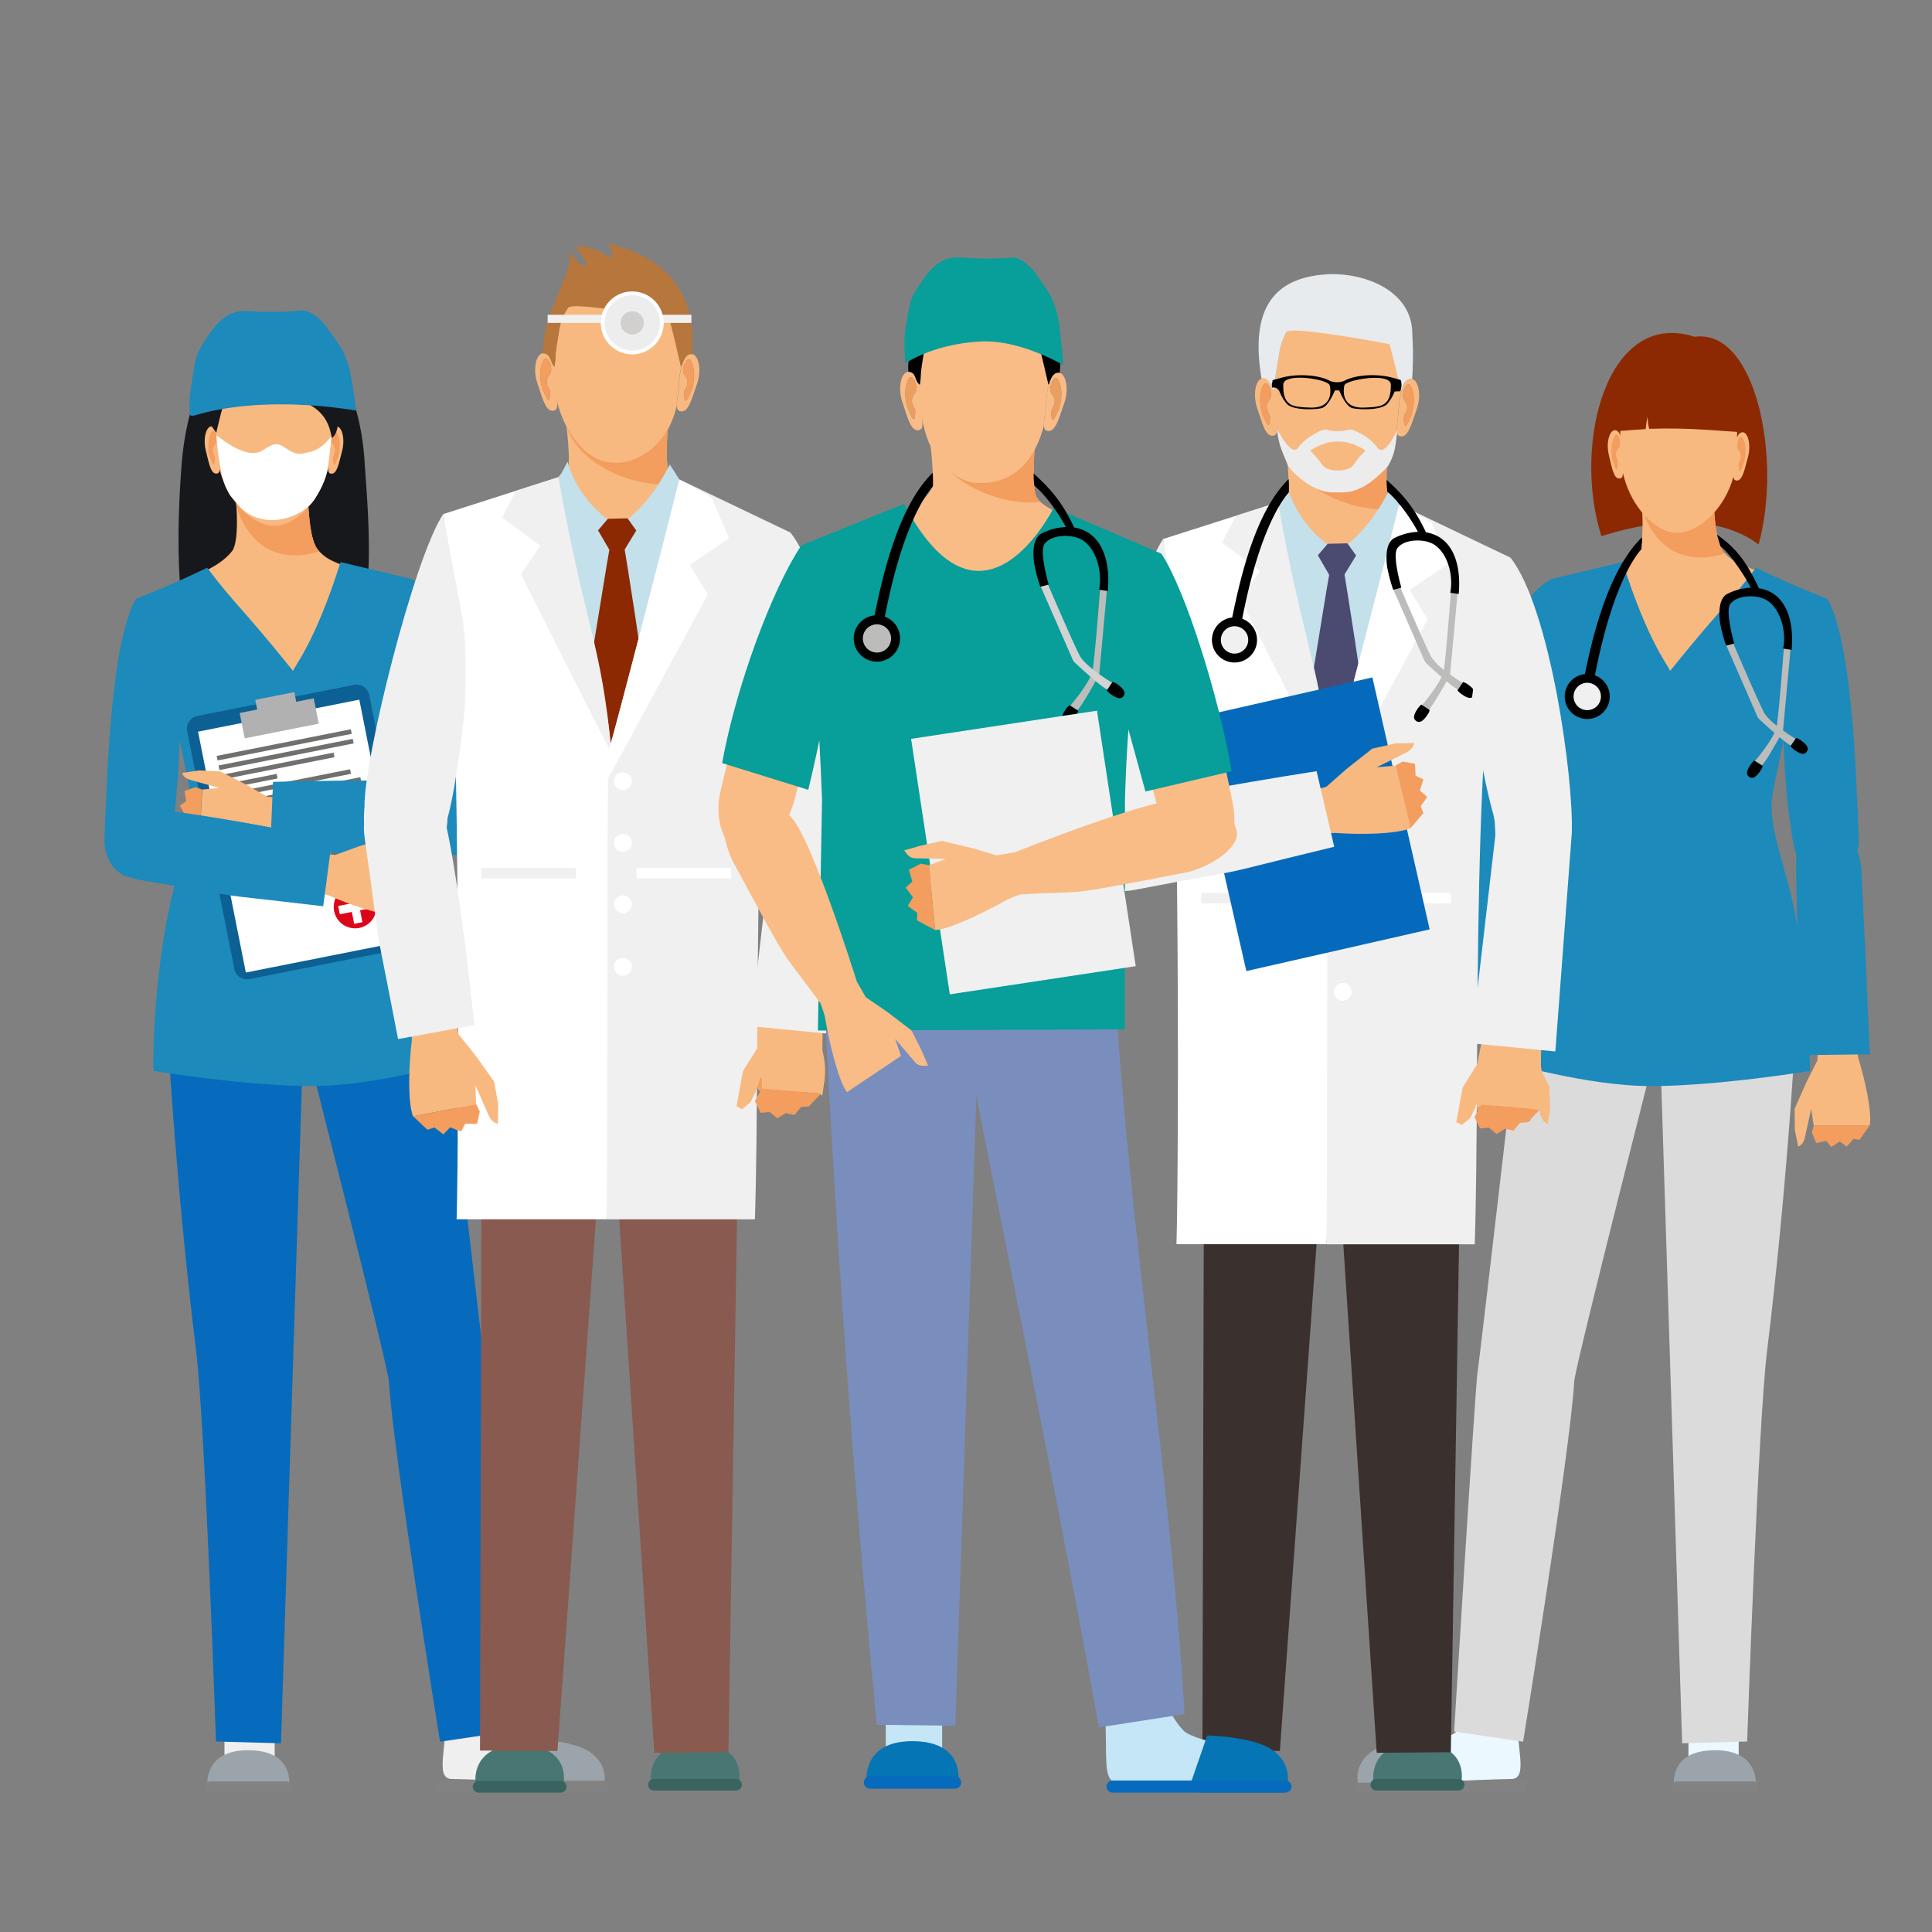 <?xml version="1.0" encoding="UTF-8"?> <svg xmlns="http://www.w3.org/2000/svg" id="PERSONNEL_SANTE" data-name="PERSONNEL SANTE" viewBox="0 0 1000 1000"><rect x="0" y="0" width="1000" height="1000" fill="#808080" stroke="none"/><defs><style>.cls-1{fill:#efefef;}.cls-1,.cls-10,.cls-13,.cls-14,.cls-15,.cls-16,.cls-17,.cls-18,.cls-19,.cls-2,.cls-20,.cls-21,.cls-22,.cls-23,.cls-24,.cls-25,.cls-26,.cls-27,.cls-28,.cls-29,.cls-3,.cls-30,.cls-31,.cls-32,.cls-33,.cls-34,.cls-35,.cls-36,.cls-37,.cls-4,.cls-41,.cls-42,.cls-43,.cls-5,.cls-6,.cls-7,.cls-8,.cls-9{fill-rule:evenodd;}.cls-2{fill:#066bbc;}.cls-3{fill:#1c8aba;}.cls-4{fill:#17181c;}.cls-39,.cls-5{fill:#f8b980;}.cls-40,.cls-6{fill:#f39d5e;}.cls-7{fill:#0c6093;}.cls-12,.cls-8{fill:#fff;}.cls-9{fill:#b1b1b1;}.cls-10{fill:#70706e;}.cls-11{fill:#dd051a;}.cls-13{fill:#9ba4aa;}.cls-14{fill:#828282;}.cls-15{fill:#8c2902;}.cls-16{fill:#ebf8ff;}.cls-17{fill:#dbdbdb;}.cls-19{fill:#f0f0f0;}.cls-20{fill:#bcbcbb;}.cls-21{fill:#487673;}.cls-22{fill:#39635f;}.cls-23{fill:#3a302d;}.cls-24{fill:#e8ebed;}.cls-25{fill:#7f7f7e;}.cls-26{fill:#ececec;}.cls-27{fill:#c4e0eb;}.cls-28{fill:#4b4a70;}.cls-29{fill:#066abc;}.cls-30{fill:#895a50;}.cls-31{fill:#b7763b;}.cls-32{fill:#ededed;}.cls-33{fill:#d1d0cf;}.cls-34,.cls-38{fill:#f9bc86;}.cls-35{fill:#c4e6f7;}.cls-36{fill:#798ebd;}.cls-37{fill:#0575b5;}.cls-41{fill:#ea9f61;}.cls-42{fill:#089e9a;}.cls-43{fill:#d3d3d3;}</style></defs><title>ICON MENU HOPITAUX</title><polygon class="cls-1" points="116.19 913.47 142.17 913.47 142.17 896.44 116.19 896.44 116.19 913.47 116.19 913.47 116.19 913.47"></polygon><path class="cls-1" d="M230.78,883.23s.07,1.28.09,1.92c.66,19.29-6.05,35.53,3,35.65,9.64.13,27.8,1,27.8,1s29.18,2.93,30.81-2.92c4.65-16.72-18.15-15.35-28.92-21.61-4.29-2.5-11.53-16.81-11.53-16.81l-21.29,2.76Z"></path><path class="cls-2" d="M86,521.23l71.5.62L145.44,902.33l-33.64-.93s-5.66-164.2-10.24-201.63C90,605.4,86,521.23,86,521.23Z"></path><path class="cls-2" d="M156.71,534l73.51-3.69s20,172.77,21.18,180.39,12.07,185.54,12.07,185.54l-35.69,5.26S203.41,751.38,201.3,715c-.46-8-44.59-181-44.59-181Z"></path><path class="cls-3" d="M70.16,310.16c-12.87,23.46-14.85,93-16,121.87,0,0-1.92,14.88,9.89,21.1,3.45,1.82,14.84-.21,17.78-2.77,6.18-5.37,7.44-23.22,7.44-23.22,3.48-19,3.88-51.24,3.88-51.24s-2.67-11.74-7.77-29.17c-2.93-10-15.18-36.57-15.18-36.57Z"></path><path class="cls-4" d="M112.48,362.56c-24-21.87-20.85-91.43-18.46-122.28,2.8-36.15,18.36-71.11,40.61-67.59,33-10.18,51.63,27.21,54.08,66.21,2,32.28,10.4,104.29-26.92,124.68a110.11,110.11,0,0,1-49.31-1Z"></path><path class="cls-5" d="M121,248.39s4.1,28.59-.67,36.61c-7.88,10-21,12.89-39.64,22,13.34,31.1,28.07,49.57,42.85,57.78,5.16.75,16.48,22.79,21.85,22.79,8.22,0,20.41-3.26,27.44-17.4a501.68,501.68,0,0,0,31.25-64.37c-28.93-16.4-31.84-13-39.07-20.69-4-4.26-5.45-15.1-6.05-38.32l-38,1.63Z"></path><path class="cls-6" d="M121.48,252.14l37.88,5.34c.78,16,2.36,24.06,5.66,27.6l.28.29c-26.13,8.21-38.91-9.12-42.94-23.51-.24-3.8-.6-7.26-.88-9.72Z"></path><path class="cls-5" d="M109.54,220.65c-2.86,0-4.57,6.44-3,12.66s2.5,11.82,5.36,11.83,1.6-4,1.61-11.3-1.15-13.18-4-13.19Z"></path><path class="cls-6" d="M110.43,223c-1.28-.16-2.11,3.23-2.42,5s-.27,6.36.71,8.73c.8,1.91,2,7,2.56.89.15-1.58-.67-1.9-1-3.84a4.38,4.38,0,0,1,1.12-3.74c1.84-2.07.25-6.87-1-7Z"></path><path class="cls-5" d="M174.18,220.73c2.86,0,4.54,6.46,2.89,12.68s-2.56,11.8-5.42,11.79-1.58-4-1.56-11.31,1.23-13.17,4.09-13.16Z"></path><path class="cls-6" d="M173.27,223c1.28-.15,2.1,3.25,2.4,5s.24,6.36-.76,8.72c-.8,1.9-2,7-2.56.88-.14-1.58.67-1.9,1-3.84a4.37,4.37,0,0,0-1.09-3.74c-1.84-2.08-.22-6.87,1-7Z"></path><path class="cls-5" d="M141.7,183c32.64,0,29.81,19.41,29.74,46s-18.21,44.24-30.29,43.17c-10.91-.38-29.12-15.8-29.05-42.36.06-20.3-2.31-36.85,11.79-43.58,4.35-2.07,10.13-3.2,17.81-3.2Z"></path><path class="cls-4" d="M111.91,224c4-15.94,3.82-21,18.55-32.8,17.49,18.91,37.75,12.47,41.27,35.6,4.32-3.18,3-11.12,2.73-14.76-.55-17.54-16.74-36.58-33-34.56-23.17,4.6-27.31,11.5-34.53,39.41l5,7.11Z"></path><path class="cls-3" d="M212.86,299.72s13.44,5.93,18.76,24c19.87,67.79,6.58,21.92,23.77,95.39,3.48,24.47-22.94,27.44-31.06,8.56l-13.52-33.88,2.05-94.12Z"></path><path class="cls-3" d="M237.92,549.34s-1.72-32.55-9.27-59.62c-10.8-38.72-22.47-63.31-18.63-87.3,1.72-10.78,3.16-102.68,3.16-102.68l-36.91-8.82c-13.56,43-24.51,54.46-24.54,56.4-28.14-34.86-29.21-33.28-44.52-53.46-14.61,7-19.83,9.26-37,16.18,3.62,9.73,19.84,55.18,21.23,64.87S96.2,397.34,98.66,411c2.63,14.65-5.33,34.21-9.48,52-10.77,46.21-9.81,91.3-9.81,91.3s46.54,7.69,81.52,7.85c33.7.14,77-12.86,77-12.86Z"></path><path class="cls-7" d="M215.53,482.89,191.08,359.68a6.71,6.71,0,0,0-7.94-5.16l-80.92,16.06a6.7,6.7,0,0,0-5.36,7.79l24.45,123.22a6.72,6.72,0,0,0,7.93,5.16l80.93-16.06a6.72,6.72,0,0,0,5.36-7.8Z"></path><polygon class="cls-8" points="102.51 378.7 185.98 362.14 210.72 486.82 127.25 503.38 102.51 378.7 102.51 378.7 102.51 378.7 102.51 378.7"></polygon><polygon class="cls-9" points="124.06 369.04 133.11 367.24 132.12 362.25 152.33 358.24 153.32 363.23 162.38 361.43 164.98 374.56 126.66 382.16 124.06 369.04 124.06 369.04 124.06 369.04 124.06 369.04"></polygon><polygon class="cls-10" points="112.15 391.25 181.6 377.47 182.07 379.83 112.62 393.61 112.15 391.25 112.15 391.25 112.15 391.25 112.15 391.25"></polygon><polygon class="cls-10" points="113.14 396.21 182.58 382.43 183.05 384.79 113.61 398.57 113.14 396.21 113.14 396.21 113.14 396.21 113.14 396.21"></polygon><polygon class="cls-10" points="114.12 401.17 172.66 389.55 173.13 391.92 114.59 403.53 114.12 401.17 114.12 401.17 114.12 401.17 114.12 401.17"></polygon><polygon class="cls-10" points="115.11 406.13 143.2 400.55 143.67 402.92 115.58 408.49 115.11 406.13 115.11 406.13 115.11 406.13 115.11 406.13"></polygon><polygon class="cls-10" points="116.09 411.09 181.19 398.17 181.66 400.53 116.56 413.45 116.09 411.09 116.09 411.09 116.09 411.09 116.09 411.09"></polygon><polygon class="cls-10" points="117.08 416.05 186.52 402.27 186.99 404.63 117.55 418.41 117.08 416.05 117.08 416.05 117.08 416.05 117.08 416.05"></polygon><polygon class="cls-10" points="118.06 421.01 178.7 408.98 179.17 411.34 118.53 423.37 118.06 421.01 118.06 421.01 118.06 421.01 118.06 421.01"></polygon><polygon class="cls-10" points="119.04 425.97 188.49 412.19 188.96 414.55 119.51 428.33 119.04 425.97 119.04 425.97 119.04 425.97 119.04 425.97"></polygon><polygon class="cls-10" points="120.03 430.93 168.86 421.24 169.33 423.6 120.5 433.29 120.03 430.93 120.03 430.93 120.03 430.93 120.03 430.93"></polygon><polygon class="cls-10" points="121.01 435.89 177.19 424.74 177.66 427.11 121.48 438.25 121.01 435.89 121.01 435.89 121.01 435.89 121.01 435.89"></polygon><polygon class="cls-10" points="122 440.85 156.72 433.96 157.19 436.32 122.47 443.21 122 440.85 122 440.85 122 440.85 122 440.85"></polygon><polygon class="cls-10" points="122.98 445.81 192.42 432.03 192.89 434.39 123.45 448.17 122.98 445.81 122.98 445.81 122.98 445.81 122.98 445.81"></polygon><polygon class="cls-10" points="123.97 450.77 193.41 436.99 193.88 439.35 124.44 453.13 123.97 450.77 123.97 450.77 123.97 450.77 123.97 450.77"></polygon><polygon class="cls-10" points="124.95 455.73 194.39 441.95 194.86 444.31 125.42 458.09 124.95 455.73 124.95 455.73 124.95 455.73 124.95 455.73"></polygon><polygon class="cls-10" points="125.94 460.69 195.38 446.91 195.84 449.27 126.4 463.05 125.94 460.69 125.94 460.69 125.94 460.69 125.94 460.69"></polygon><path class="cls-11" d="M194.66,467.27a11.07,11.07,0,1,1-13-8.7,11.06,11.06,0,0,1,13,8.7Z"></path><polygon class="cls-12" points="191.72 465.63 185.52 466.86 184.29 460.67 180.02 461.52 181.25 467.71 175.05 468.94 175.9 473.22 182.1 471.99 183.32 478.18 187.6 477.33 186.37 471.14 192.56 469.91 191.72 465.63 191.72 465.63 191.72 465.63"></polygon><path class="cls-5" d="M149.08,413.4l-10.81-1-11-6.33-13.43-6.84-11-.45-8.66,1.33c.83,1.69,1.67,2.69,4.5,3.64l14.85,4.09-8.86.83-1.42,28.93c7.27,1.59,24-1.23,35.34-4.06l12.56-1.21-2-18.92Z"></path><path class="cls-6" d="M104.63,408.66c-.53-.29-3.61-1.23-3.61-1.23l-5.48,2,.8,5.34L93.06,417l2.6,4.64-2.8,3.46,3.76,3.59L96,432l7.17,5.63,1.42-28.93Z"></path><path class="cls-3" d="M235,442.54c-70.3-.54-22.91,1.06-95.13-2.89l1.46-34.95s96.84-2.87,107.51,3.07c7.58,4.23,15,35-13.84,34.77Z"></path><path class="cls-5" d="M162.76,441.64l10.82.87,11.92-4.35,14.4-4.43,11,1.45,8.3,2.79c-1.11,1.53-2.11,2.37-5.06,2.82l-15.34,1.48,8.59,2.34-3.57,28.74c-7.43.32-23.45-5.33-34.12-10.07l-12.16-3.35,5.25-18.29Z"></path><path class="cls-6" d="M207.36,444.61c.57-.19,3.77-.59,3.77-.59l5.06,2.88-1.7,5.12,2.84,2.8L214,458.94l2.16,3.88-4.31,2.89V469l-8,4.31,3.57-28.74Z"></path><path class="cls-3" d="M73.09,455.59c69.34,11.54,22.38,5,94.21,13.49l4.56-34.68S77,414.94,65.42,419c-8.19,2.86-20.75,31.9,7.67,36.63Z"></path><path class="cls-3" d="M101.27,214.87c-2.3.67-3,.25-3.07-.93a61.55,61.55,0,0,1,.87-14.85c2.19-13.72,1.61-14.58,8.06-24.42,6.22-9.5,12.21-14.59,22.3-13.59a164.4,164.4,0,0,0,26-.31c4.43-.63,10.12,3.54,14.13,9.3s8.86,10.77,11.45,21.63c1.69,7.07,3.33,20.86,3.33,20.86s-45.81-8.68-83,2.31Z"></path><path class="cls-8" d="M112,225.4c1.16.3,15.63,13.51,24.33,7.5,5.95-4.11,7.71-3.43,11.26-1.11,6.25,4.1,7.66,3.28,12.8,2.16,6.73-1.46,11.16-8.35,11.16-8.35.12-.21-1.61,16.23-2.26,18.72-1.25,4.81-2.89,8.45-6.37,14a21.82,21.82,0,0,1-6.64,6.32c-11.83,7.33-26.26,5.62-33.44-3.88-3.12-4.14-3-2.46-5.73-8.08-3.8-7.84-5.11-27.24-5.11-27.24Z"></path><path class="cls-13" d="M266.51,922.54,274.29,900s20.94.52,30.3,6.38c10.64,6.66,8.16,16.78,8.16,16.78l-46.24-.64Z"></path><path class="cls-14" d="M311.87,927.44h-83a2.89,2.89,0,0,1-2.89-2.88h0a2.9,2.9,0,0,1,2.89-2.89h83a2.9,2.9,0,0,1,2.88,2.89h0a2.89,2.89,0,0,1-2.88,2.88Z"></path><path class="cls-13" d="M107.35,924.35s-2.24-18.49,21.13-18.44c24.25.06,21.12,18.44,21.12,18.44Z"></path><path class="cls-14" d="M148.06,927.83H109a2.9,2.9,0,0,1-2.89-2.89h0a2.9,2.9,0,0,1,2.89-2.89h39.09a2.9,2.9,0,0,1,2.89,2.89h0a2.9,2.9,0,0,1-2.89,2.89Z"></path><path class="cls-15" d="M910.24,281.82c12.25-44.47-1.4-111.95-33.1-107.49-45.39-14.7-63.36,55.33-48.28,103.18,1.44-.12,50.94-18.62,81.38,4.31Z"></path><path class="cls-5" d="M848.56,249.47s4.1,28.59-.67,36.61c-7.88,10-21,12.88-39.64,22,13.34,31.1,28.07,49.57,42.85,57.78,5.16.74,30.26,9.45,47.92-5.07,17.23-14.19,22.14-27.75,32.62-53.91-28.93-16.41-31.84-13-39.07-20.69-4-4.26-5.45-15.1-6.05-38.32l-38,1.63Z"></path><path class="cls-6" d="M849,253.22l37.88,5.34c.78,16,2.36,24.06,5.66,27.6l.28.29c-26.13,8.21-38.91-9.12-42.94-23.51-.25-3.8-.6-7.26-.88-9.72Z"></path><path class="cls-5" d="M901.9,223.72c2.92,0,4.55,6.64,2.8,13s-2.76,12-5.68,12-1.56-4.14-1.45-11.57,1.41-13.42,4.33-13.38Z"></path><path class="cls-6" d="M901,226.06c1.31-.13,2.1,3.34,2.39,5.12s.16,6.5-.89,8.89c-.84,1.94-2.15,7.14-2.62.87-.13-1.61.71-1.93,1.07-3.9a4.49,4.49,0,0,0-1.07-3.84c-1.85-2.14-.14-7,1.12-7.14Z"></path><path class="cls-5" d="M835.93,222.66c-2.92,0-4.74,6.51-3.17,12.89s2.4,12.09,5.32,12.13,1.68-4.1,1.79-11.52-1-13.46-3.94-13.5Z"></path><path class="cls-6" d="M836.82,225c-1.31-.17-2.2,3.28-2.54,5.05s-.36,6.49.62,8.91c.79,2,2,7.2,2.6.94.17-1.6-.66-1.94-1-3.93a4.44,4.44,0,0,1,1.19-3.8c1.91-2.09.34-7-.91-7.17Z"></path><path class="cls-5" d="M869.74,184.77c-33.31-.57-30.77,19.28-31.16,46.39s17.8,45.47,30.16,44.59c11.14-.2,30-15.61,30.39-42.72.3-20.72-1.43-38.95-15.7-46.06-4.4-2.19-5.85-2.07-13.69-2.2Z"></path><path class="cls-15" d="M900.39,223.65c-9.93-.54-26.7-2.45-46.78-1.69-.69-2.73-.38-1.73-.88-6.26-.59,3.36-.61,3.48-.94,6.41-3.47.21-10.08.64-13.77,1-4-21.43,7.15-44.45,35-44,27.92,5.27,28.53,13.83,27.42,44.5Z"></path><polygon class="cls-16" points="873.95 913.47 899.94 913.47 899.94 896.44 873.95 896.44 873.95 913.47 873.95 913.47 873.95 913.47"></polygon><path class="cls-16" d="M785.34,883.23s-.06,1.28-.08,1.92c-.67,19.29,6,35.53-3,35.65-9.63.13-27.79,1-27.79,1s-29.19,2.93-30.81-2.92c-4.65-16.72,18.15-15.35,28.92-21.61,4.29-2.5,11.52-16.81,11.52-16.81l21.29,2.76Z"></path><path class="cls-17" d="M930.12,521.23l-71.5.62,12.06,380.48,33.65-.93S910,737.2,914.57,699.77c11.57-94.37,15.55-178.54,15.55-178.54Z"></path><path class="cls-17" d="M859.42,534l-73.51-3.69s-20,172.77-21.18,180.39-12.07,185.54-12.07,185.54l35.69,5.26S812.72,751.38,814.82,715c.47-8,44.6-181,44.6-181Z"></path><path class="cls-3" d="M946,310.16c12.87,23.46,14.85,93,16,121.87,0,0,1.92,14.88-9.89,21.1-3.46,1.82-14.84-.21-17.79-2.77-6.17-5.37-7.44-23.22-7.44-23.22-3.47-19-3.87-51.24-3.87-51.24s2.66-11.74,7.76-29.17c2.94-10,15.19-36.57,15.19-36.57Z"></path><path class="cls-3" d="M803.26,299.72s-13.44,5.93-18.75,24c-19.88,67.79-7.82,24-25,97.48-3.48,24.47,25.3,26.57,33.42,7.69l12.4-35.1-2.06-94.12Z"></path><path class="cls-3" d="M778.21,549.34s1.71-32.55,9.26-59.62c10.8-38.72,22.48-63.31,18.64-87.3-1.73-10.78-3.17-102.68-3.17-102.68l36.92-8.82c13.56,43,24.51,54.46,24.53,56.4,28.15-34.86,29.21-33.28,44.53-53.46,14.6,7,19.83,9.26,37,16.18-3.62,9.73-19.84,55.18-21.24,64.87s-4.75,22.43-7.21,36.11c-2.63,14.65,5.33,34.21,9.48,52,10.77,46.21,9.81,91.3,9.81,91.3s-46.54,7.69-81.52,7.85c-33.7.14-77-12.86-77-12.86Z"></path><path class="cls-5" d="M787.28,527.11l1.12,10.8,6.45,10.93,7,13.35.56,11-1.23,8.67c-1.7-.81-2.71-1.65-3.69-4.46l-4.25-14.81-.73,8.87-28.91,1.72c-1.68-7.25,1-24,3.68-35.38l1.08-12.57,18.94,1.83Z"></path><path class="cls-6" d="M792.49,571.51c.29.52,1.26,3.59,1.26,3.59l-1.91,5.5-5.34-.74-2.23,3.31-4.67-2.55-3.42,2.83-3.63-3.72-3.27.61-5.7-7.11,28.91-1.72Z"></path><path class="cls-3" d="M756.74,442.46c1.9,70.27-2.62,22.15,2.09,94.33L793.75,535s-1.53-93.26-4.2-107.47c-1.6-8.53-33.87-24.23-32.81,15Z"></path><path class="cls-5" d="M941.12,538l-.42,10.84L935,560.14l-6.1,13.78L929,585l1.79,8.57c1.65-.92,2.6-1.82,3.39-4.69l3.28-15.05,1.31,8.8,29-.16c1.2-7.35-2.53-23.92-6-35.07L959.9,534.9,941.12,538Z"></path><path class="cls-6" d="M938.81,582.61c-.26.54-1,3.67-1,3.67l2.27,5.36,5.28-1.08,2.44,3.15,4.49-2.85,3.6,2.6,3.38-3.94,3.3.39,5.23-7.46-29,.16Z"></path><path class="cls-3" d="M963.47,450.64c3.3,70.22,1.09,20.57,4.35,95.06l-35,.45s-4.32-98.26-2.8-107.52c1.41-8.56,32.07-16.76,33.42,12Z"></path><path class="cls-14" d="M704.26,927.44h83a2.89,2.89,0,0,0,2.89-2.88h0a2.9,2.9,0,0,0-2.89-2.89h-83a2.9,2.9,0,0,0-2.89,2.89h0a2.89,2.89,0,0,0,2.89,2.88Z"></path><path class="cls-13" d="M908.77,924.35s2.25-18.49-21.12-18.44c-24.25.06-21.12,18.44-21.12,18.44Z"></path><path class="cls-14" d="M868.07,927.83h39.09a2.9,2.9,0,0,0,2.89-2.89h0a2.9,2.9,0,0,0-2.89-2.89H868.07a2.9,2.9,0,0,0-2.89,2.89h0a2.9,2.9,0,0,0,2.89,2.89Z"></path><path class="cls-18" d="M849.91,278.07c-16.48,16.14-24.7,47.06-29.57,70.85a11.65,11.65,0,1,0,5.2.64c8.22-42.39,19-59.61,24.11-65.4,0-3.5.5-3.6.26-6.09Z"></path><path class="cls-19" d="M821.56,353.41a7.08,7.08,0,1,1-7.08,7.08,7.08,7.08,0,0,1,7.08-7.08Z"></path><path class="cls-20" d="M923.34,335.24l3.46.43-3.92,42.62s-8.91,16.54-11.45,18.39a28.09,28.09,0,0,1-3.48-2.33s10.53-12,11.66-18.46,3.73-40.65,3.73-40.65Z"></path><path class="cls-20" d="M896.58,331.63l-3.51,1.4,16,36.62a7.07,7.07,0,0,0,2.31,3.35c3.19,2.94,13.22,12.08,15.73,12.88a29.69,29.69,0,0,0,2.56-3.31s-13.44-8-16.56-13.72-16.57-37.22-16.57-37.22Z"></path><path class="cls-18" d="M918.14,307.48a18.83,18.83,0,0,0-7.73-3C905,293,899.81,284.32,888.7,276.76c0,0,.79,2.33,1.84,6.06,4.17,2.92,11.61,13.67,15.7,21.36a29.56,29.56,0,0,0-12.11,3.19c-5.08,2.47-4.36,11.8-3.7,15.65a84.46,84.46,0,0,0,3,11.14,39.26,39.26,0,0,0,4.21-1.13s-4.79-16.47-2.07-20.33c3.44-4.91,14-5.08,18.93-2,7.48,4.67,10.18,16.81,8.45,25l4.39.66c1.17-12.9-1.79-23.74-9.17-28.83Z"></path><path class="cls-18" d="M929,388.31a12.31,12.31,0,0,1-2.26-2.06l2.91-4.28a6.85,6.85,0,0,1,2.78,1.46c1.86,1.3,4.19,3.42,2.85,5.5s-3.49,1.33-6.28-.62Z"></path><path class="cls-18" d="M906,395.93a12.11,12.11,0,0,1,2-2.31l4.36,2.8a7,7,0,0,1-1.38,2.81c-1.26,1.9-3.32,4.29-5.43,3s-1.43-3.46.46-6.3Z"></path><path class="cls-13" d="M749.09,922.08l-7.78-22.52s-20.94.52-30.3,6.37c-10.64,6.67-8.16,16.79-8.16,16.79l46.24-.64Z"></path><path class="cls-21" d="M710.83,921.26s-2.43-19.14,22.85-19.08c26.23.05,22.85,19.08,22.85,19.08Z"></path><path class="cls-22" d="M755,926.77H712.4a3,3,0,0,1-3-3h0a3,3,0,0,1,3-3H755a3,3,0,0,1,3,3h0a3,3,0,0,1-3,3Z"></path><path class="cls-21" d="M620,922.32s-2.43-19.14,22.85-19.09c26.23.06,22.84,19.09,22.84,19.09Z"></path><path class="cls-22" d="M664.15,927.83H621.6a3,3,0,0,1-3-3h0a3,3,0,0,1,3-3h42.55a3,3,0,0,1,3,3h0a3,3,0,0,1-3,3Z"></path><polygon class="cls-23" points="623.5 472.5 758 469.66 750.95 906.95 712.58 907.23 688.71 543.83 662.45 906.29 622.37 906.08 623.5 472.5 623.5 472.5 623.5 472.5"></polygon><path class="cls-5" d="M735.1,271.59c-5.05-2.33-15.6-5.61-16.7-13.46a76.65,76.65,0,0,1-.67-9.78c0-4.27.09-8.65.48-13.22-5.72,10.65-15.16,17.45-28.89,17.17-9.61-.21-18.07-8.2-23.57-18.8A161.78,161.78,0,0,1,667,249.72c0,.24,0,1.95-.12,3.77-.27,7.82-8.91,13.45-16.57,16.1,19.65,34.24,63.56,35,84.77,2Z"></path><path class="cls-5" d="M689.39,252.44c13.73.29,23.17-6.52,28.89-17.17a52.59,52.59,0,0,0,4.6-12.27c0-2.34.73-6.06,1-11.06a48,48,0,0,1,1.58-10,.13.13,0,0,0,0-.06l-.34.43c-.59-9.65-3.87-26.44-5.25-30.57-3.11-2.57-6.94-7.85-39.65-6.87-3.8-1.1-14.22,6.81-14.34,7a31.94,31.94,0,0,0-3.71,10.91c-3.19,18-1.58,12.94-2.63,19.53a13.84,13.84,0,0,1-1.21-1.25c.05.42.08.84.13,1.26a50,50,0,0,1,1.27,9.27c.15,2.72.43,5.05.65,7a60.22,60.22,0,0,0,5.38,15.08c5.49,10.6,14,18.59,23.57,18.79Z"></path><path class="cls-24" d="M658,200.65l.35.39a13.84,13.84,0,0,0,1.21,1.25c1-6.59-.56-1.53,2.63-19.53a31.94,31.94,0,0,1,3.71-10.91c2.18-3.45,53.09,6.16,53.25,6.29,1.38,4.12,4.1,15.9,6,24.14l.34-.43,0,0c1.07-3.57,2.66-5.8,4.8-5.66a2.55,2.55,0,0,1,.61.13,172.09,172.09,0,0,0,.1-23.2c.21-23.18-25.69-32.28-44.29-31.12C654.09,144,648,166.35,653,196.2c3,0,4.25,2.15,5,4.45Z"></path><path class="cls-25" d="M721.65,174.76l-.08.1a.16.16,0,0,0,.08-.1Z"></path><path class="cls-25" d="M718.83,178l.36.17s-.15-.11-.36-.17Z"></path><path class="cls-25" d="M661.08,189.94l-.14,0a.22.22,0,0,0,.14,0Z"></path><path class="cls-5" d="M658.77,202.3q-.22-.87-.48-1.65c-1-3.11-2.52-5-4.49-4.92a2.83,2.83,0,0,0-1.39.48c-2.79,1.84-3.86,8.73-1.62,15.25,2.57,7.49,4.13,14.28,7.91,14.07,2.63-.15,2.49-2.54,2-7-.22-1.95-.5-4.28-.65-7a50,50,0,0,0-1.27-9.27Zm-3,9.37c.56,2.35,1.66,2.69,1.58,4.63-.32,7.55-2.26,1.38-3.45-.9-1.47-2.82-1.85-8.49-1.56-10.63s1.15-6.36,2.85-6.28,4.08,5.84,1.79,8.51a5.15,5.15,0,0,0-1.21,4.67Z"></path><path class="cls-6" d="M655.14,198.49c-1.7-.08-2.56,4.13-2.85,6.28s.09,7.81,1.56,10.63c1.19,2.28,3.13,8.45,3.45.9.08-1.94-1-2.28-1.58-4.63a5.15,5.15,0,0,1,1.21-4.67c2.29-2.67-.16-8.42-1.79-8.51Z"></path><path class="cls-5" d="M725.54,201.82l0,.09a48,48,0,0,0-1.58,10c-.32,5-1.1,8.72-1,11.06,0,1.82.59,2.8,2.24,2.91,3.78.25,5.42-6.52,8.06-14,2.5-7,1.11-14.6-2.23-15.63a2.55,2.55,0,0,0-.61-.13c-2.14-.14-3.73,2.09-4.8,5.66Zm4.54,14c-1.21,2.26-3.22,8.42-3.45.86-.07-1.94,1-2.26,1.62-4.61a5.16,5.16,0,0,0-1.16-4.68c-2.27-2.69.24-8.42,1.87-8.49s2.52,4.15,2.79,6.3-.17,7.81-1.67,10.62Z"></path><path class="cls-6" d="M729,198.91c-1.63.07-4.14,5.8-1.87,8.49a5.16,5.16,0,0,1,1.16,4.68c-.58,2.35-1.69,2.67-1.62,4.61.23,7.56,2.24,1.4,3.45-.86,1.5-2.81,1.94-8.47,1.67-10.62s-1.09-6.37-2.79-6.3Z"></path><path class="cls-6" d="M720.93,263.28c-19.35,2.53-48.71-9.41-55-29.62.17.33.72,1.8,1.06,1.93.56.21.65,1.69,1.2,2s.5,1.19.94,1.43.67,1.42,1.23,1.7.66,1.26,1.19,1.49.83,1.36,1.44,1.65.7,1,1.19,1.22.79,1,1.31,1.22.73.84,1.19,1,.53.55.86.66.64.59,1,.7.56.4.81.53.57.37.88.51.46.27.7.38.69.36,1,.51.55.25.82.34.63.25.94.35.69.23,1,.33.71.19,1.07.27.88.16,1.31.25c12.42,2.56,25.58-6.64,31.13-17-.83,9.64-1.47,19.32,2.61,28.15Z"></path><path class="cls-18" d="M658.71,196.75c1.42-.37,2-.53,3.71-1,9.17-2.73,20.71-1.56,25.93,1.39a10.18,10.18,0,0,0,7.42,0c5.22-3,16.75-4.12,25.92-1.39,1.17.34,2.28.64,3.32.92a8.56,8.56,0,0,1-.26,5.85l-2.9.1a22.39,22.39,0,0,1-3.55,6.13c-2.81,3.74-14.59,3.36-18.24,2.51s-6.86-9.13-6.86-9.13a12.51,12.51,0,0,0-2.29,0s-3.22,8.28-6.86,9.13-15.42,1.23-18.24-2.51a22.65,22.65,0,0,1-3.54-6.1c-1.11-1.78-1.9-2.25-3.91-2-.17-3.51,0-1.15.35-3.86Zm37.17,2.74c.23-2.79,23.91-7,24-.41.07,4.26-.51,8.38-3.85,10.28-2,1.15-5.36,1.47-10.25,1.61-13,.36-9.93-11.48-9.93-11.48Zm-7.65,0c-.52-3.24-23.9-6.86-24-.41-.08,4.26.5,8.38,3.85,10.28,2,1.15,5.36,1.47,10.25,1.61,13,.36,10-11.43,9.92-11.48Z"></path><path class="cls-26" d="M660.79,221.5c.15.34,7.46,15.57,11.21,10.17s12.87-10.09,14.86-9.23c4.31,1.21,7.13.75,11.21,0,2-.86,11.1,3.84,14.86,9.23s10.24-8.9,10.39-9.25c-1.05,7.19-.67,11.6-5,19-7.56,8-14.75,13.24-22.89,13.45-1,0-2,0-3,0s-2,.07-3,0c-8-.17-17.61-6.8-22.77-13.87-4.3-10.4-4.43-10.3-5.93-19.51Zm17.37,11.71,2.83,3c3.79,4,3,6.77,10.54,7.31h1.87c7.57-.54,6.75-3.27,10.54-7.31l2.83-3c-9.18-6.25-19.28-6.26-28.61,0Z"></path><path class="cls-27" d="M724.9,262.13l-.14-.19c-1.14-1.69-4.49-7.09-5.5-8.61l-.81,1.53c-6.06,11.49-11.86,19.07-20.38,26.41l-11.39.19a57.33,57.33,0,0,1-18.94-25.26c-.51-1.4-1-2.83-1.35-4.29v0s0,0,0,0h0c-4.29,7.85-2.19,4.62-5.9,9.43v.08c.26,6.2,10.45,83.51,16.26,105.72-1.08,6.13-2,11.22-2.77,14.46,1.89,3.62,5.23,20.75,8.35,36.5h13.61c4.74-14.71,9.82-30.58,12.33-33.87-.52-6.2-1.56-14.72-2.81-24,11.71-35.16,15-49.63,19.46-98.09Zm-36.77,36.52h0Z"></path><path class="cls-28" d="M682.11,287.45l5.12-6,10.18-.22,4.51,6.31-6,9.81s10.1,61.18,12.19,85.75c-2.51,3.29-7.59,19.17-12.33,33.88H682.16c-3.12-15.76-6.46-32.88-8.35-36.51,3.35-15,11.7-69.46,14.17-82.95l-5.87-10.11Z"></path><path class="cls-8" d="M661.53,260,602,279c8.87,50.93,8.25,322.28,6.94,365h77.55c2.54-25.4,2.8-202,2.8-229.46,0-50.12-21.07-98.25-27.74-154.62Z"></path><path class="cls-19" d="M724.2,261.08l57.6,27.55C760.28,355.11,766.38,552,763.31,644.06H686.47c.79-7.64.17-240,1.11-242.57,3.2-8.78,36.62-140.41,36.62-140.41Z"></path><path class="cls-19" d="M639.7,267l-7.27,13.84,19.79,14.58-10,14.85,47,93.1c-5.64-59.44-13.43-63.75-27.74-143.35l-21.83,7Z"></path><path class="cls-19" d="M602,279C586.69,302,560.7,406.7,561.25,430.68c0,0-3.26,24.55,11.6,27.36,32.47,6.15,31.31-21.37,31.31-21.37,5.25-19.14,8.9-56.24,8.9-56.24s2.06-32.23-1.63-50.57C609.31,319.29,602,279,602,279Z"></path><path class="cls-8" d="M740.89,270.4l8.8,20.54a.83.83,0,0,1-.29,1l-19.16,13A.81.81,0,0,0,730,306l8.72,14.18a.8.8,0,0,1,0,.79s-51.34,95.14-51.34,94.66c0-5.26-.37-9.89.09-13.69.28-2.25,1-3.44,1.85-6.41,2.58-8.8,31.84-120.82,34.6-133.38a.82.82,0,0,1,1.2-.54l15.73,8.79Z"></path><path class="cls-8" d="M699.6,417.26a4.6,4.6,0,1,1-4.6-4.59,4.59,4.59,0,0,1,4.6,4.59Z"></path><path class="cls-8" d="M699.6,449.24a4.6,4.6,0,1,1-4.6-4.6,4.6,4.6,0,0,1,4.6,4.6Z"></path><path class="cls-8" d="M699.6,481a4.6,4.6,0,1,1-4.6-4.6,4.6,4.6,0,0,1,4.6,4.6Z"></path><path class="cls-8" d="M699.6,513.37a4.6,4.6,0,1,1-4.6-4.6,4.6,4.6,0,0,1,4.6,4.6Z"></path><polygon class="cls-19" points="621.71 467.59 670.66 467.59 670.66 462.15 621.71 462.15 621.71 467.59 621.71 467.59 621.71 467.59"></polygon><polygon class="cls-8" points="702.06 467.59 751.01 467.59 751.01 462.15 702.06 462.15 702.06 467.59 702.06 467.59 702.06 467.59"></polygon><path class="cls-18" d="M667,248c-16.48,16.14-24.35,47.84-29.22,71.63a11.67,11.67,0,1,0,5.2.65c8.22-42.39,19-59.62,24.11-65.4A59.29,59.29,0,0,0,667,248Z"></path><path class="cls-19" d="M639,324.14a7.08,7.08,0,1,1-7.08,7.07,7.08,7.08,0,0,1,7.08-7.07Z"></path><path class="cls-20" d="M751,306.31l3.46.42-3.92,42.63s-8.91,16.53-11.45,18.39a29.39,29.39,0,0,1-3.48-2.33s10.54-12,11.67-18.46S751,306.31,751,306.31Z"></path><path class="cls-20" d="M724.25,302.7l-3.5,1.4,16,36.62a7,7,0,0,0,2.31,3.34c3.18,2.95,13.21,12.09,15.72,12.89a28.07,28.07,0,0,0,2.56-3.32s-13.44-8-16.56-13.72-16.57-37.21-16.57-37.21Z"></path><path class="cls-18" d="M745.81,278.55a18.64,18.64,0,0,0-7.73-3c-5.42-11.46-10.62-18.47-20.35-27.17a41.29,41.29,0,0,0,.38,6.16c5,4,11.71,13.05,15.81,20.74a29.7,29.7,0,0,0-12.12,3.18c-5.07,2.48-4.36,11.8-3.69,15.66a85.06,85.06,0,0,0,3,11.13,37,37,0,0,0,4.21-1.13s-4.79-16.46-2.07-20.32c3.45-4.91,14-5.08,18.93-2,7.48,4.66,10.18,16.81,8.45,25l4.39.66c1.18-12.9-1.79-23.74-9.17-28.83Z"></path><path class="cls-18" d="M756.64,359.37a11.34,11.34,0,0,1-2.26-2.05l2.9-4.28a6.91,6.91,0,0,1,2.78,1.45c1.86,1.31,4.2,3.43,2.86,5.51s-3.49,1.33-6.28-.63Z"></path><path class="cls-18" d="M733.65,367a11.52,11.52,0,0,1,2-2.31l4.35,2.79a6.83,6.83,0,0,1-1.38,2.82c-1.26,1.89-3.32,4.28-5.43,3s-1.42-3.46.46-6.3Z"></path><polygon class="cls-29" points="740 481.05 645.1 502.63 615.44 372.2 710.35 350.63 740 481.05 740 481.05 740 481.05"></polygon><path class="cls-5" d="M674.93,410.53l11.56-3.29,10.62-9.34,13.16-10.39,12-2.72,9.71-.24c-.53,2.08-1.24,3.38-4.12,5l-15.3,7.58,9.84-.83,7.78,32.32c-7.58,3.25-26.44,3.42-39.39,2.49l-14,1.15-1.86-21.74Z"></path><path class="cls-6" d="M722.35,396.31c.51-.44,3.66-2.11,3.66-2.11l6.4,1.12.28,6.18,4.07,1.9-1.84,5.75,3.8,3.33-3.32,4.8,1.33,3.57-6.6,7.78-7.78-32.32Z"></path><path class="cls-19" d="M587.54,460.55c76.5-14.66,25.2-3.39,103.05-22.27l-9.12-39.1S575.31,415.29,565,424.13c-7.35,6.27-8.77,42.42,22.57,36.42Z"></path><path class="cls-5" d="M772.16,530l-1,10.42-6.26,9.94-7.8,12.45-3.33,18,2.86,1.48L761,578.7l2.39-5,3.37-9.53-.05,7.54,30.2,2.59c2-6.76,3.14-11.56.66-22.31l.2-18.25L772.16,530Z"></path><path class="cls-6" d="M766.66,571.76c-.32.48-3.47,6.45-3.47,6.45l2.87,5.88,4.62-.39,4,3.26,4.31-2.73,4.39,1,3.36-4.1,4-.25,6.19-6.49-30.2-2.59Z"></path><path class="cls-19" d="M781.8,288.63c20.49,25.89,32.77,114.09,31.76,142.6l-8.51,113L761.47,540,774,432.36l-.32-7.27-.68-3.37c-5.25-18-11.52-56.81-11.52-56.81s2.19-20.31,5.88-37.54c2.12-9.93,14.45-38.74,14.45-38.74Z"></path><path class="cls-21" d="M336.91,921.26s-2.43-19.14,22.85-19.08c26.23.05,22.84,19.08,22.84,19.08Z"></path><path class="cls-22" d="M381,926.77H338.48a3,3,0,0,1-3-3h0a3,3,0,0,1,3-3H381a3,3,0,0,1,3,3h0a3,3,0,0,1-3,3Z"></path><path class="cls-21" d="M246.11,922.32s-2.43-19.14,22.85-19.09c26.23.06,22.84,19.09,22.84,19.09Z"></path><path class="cls-22" d="M290.23,927.83H247.68a3,3,0,0,1-3-3h0a3,3,0,0,1,3-3h42.55a3,3,0,0,1,3,3h0a3,3,0,0,1-3,3Z"></path><polygon class="cls-30" points="249.57 472.5 384.08 469.66 377.03 906.95 338.66 907.23 314.79 543.83 288.53 906.29 248.45 906.08 249.57 472.5 249.57 472.5 249.57 472.5"></polygon><path class="cls-5" d="M411.73,512.26l1.12,10.8L419.3,534l7,13.36.57,11-1.24,8.67c-1.7-.81-2.71-1.65-3.68-4.47l-4.26-14.81-.73,8.87L388,558.38c-1.67-7.26,1-24,3.69-35.38l1.07-12.58,18.94,1.84Z"></path><path class="cls-6" d="M416.94,556.65c.29.53,1.26,3.6,1.26,3.6l-1.91,5.5L411,565l-2.23,3.31-4.67-2.56-3.42,2.84L397,564.88l-3.27.61-5.7-7.11,28.91-1.73Z"></path><path class="cls-5" d="M362.52,258.66c-5-2.34-15.6-5.62-16.7-13.47a80.81,80.81,0,0,1-.67-9.78c0-4.27.09-8.65.48-13.22-5.72,10.65-15.16,17.45-28.89,17.17-9.61-.2-18.07-8.2-23.57-18.8a161.78,161.78,0,0,1,1.27,16.22c0,.24-.05,1.95-.12,3.77-.26,7.83-8.91,13.45-16.57,16.11,19.65,34.24,63.57,35,84.77,2Z"></path><path class="cls-5" d="M316.81,239.5c13.73.29,23.17-6.51,28.89-17.16a53.31,53.31,0,0,0,4.61-12.28c-.06-2.34.72-6.05,1-11.06a47.27,47.27,0,0,1,1.59-10v-.06l-.33.43c-.6-9.64-3.88-26.44-5.26-30.56-3.11-2.58-6.94-7.86-39.65-6.88-3.8-1.1-14.21,6.81-14.34,7a31.76,31.76,0,0,0-3.7,10.91c-3.2,18-1.59,12.94-2.64,19.54a15,15,0,0,1-1.2-1.26l.12,1.27a49.78,49.78,0,0,1,1.27,9.26c.15,2.72.44,5.05.65,7a60.22,60.22,0,0,0,5.38,15.08c5.5,10.6,14,18.59,23.57,18.79Z"></path><path class="cls-25" d="M349.07,161.82l-.08.1a.16.16,0,0,0,.08-.1Z"></path><path class="cls-25" d="M346.25,165l.36.17s-.15-.1-.36-.17Z"></path><path class="cls-25" d="M288.5,177l-.14,0a.18.18,0,0,0,.14,0Z"></path><path class="cls-5" d="M286.19,189.37q-.22-.88-.48-1.65c-1-3.12-2.51-5-4.49-4.93a2.83,2.83,0,0,0-1.39.48c-2.79,1.84-3.85,8.74-1.62,15.25,2.57,7.5,4.14,14.28,7.91,14.07,2.63-.15,2.49-2.54,2-7-.22-1.95-.5-4.28-.65-7a49.78,49.78,0,0,0-1.27-9.26Zm-3.05,9.36c.56,2.35,1.66,2.69,1.58,4.63-.32,7.55-2.26,1.38-3.45-.9-1.46-2.82-1.85-8.48-1.56-10.63s1.15-6.36,2.86-6.28,4.08,5.84,1.78,8.52a5.12,5.12,0,0,0-1.21,4.66Z"></path><path class="cls-6" d="M282.57,185.55c-1.71-.08-2.57,4.13-2.86,6.28s.1,7.81,1.56,10.63c1.19,2.28,3.13,8.45,3.45.9.08-1.94-1-2.28-1.58-4.63a5.12,5.12,0,0,1,1.21-4.66c2.3-2.68-.15-8.43-1.78-8.52Z"></path><path class="cls-5" d="M353,188.89a.19.19,0,0,0,0,.08,47.27,47.27,0,0,0-1.59,10c-.32,5-1.1,8.72-1,11.06,0,1.82.59,2.8,2.24,2.91,3.78.25,5.41-6.52,8.06-14,2.5-7,1.1-14.6-2.23-15.63a2.63,2.63,0,0,0-.62-.13c-2.14-.14-3.72,2.09-4.8,5.67Zm4.54,14c-1.21,2.27-3.21,8.42-3.45.86-.06-1.94,1-2.26,1.62-4.61a5.1,5.1,0,0,0-1.16-4.67c-2.26-2.7.24-8.43,1.87-8.5s2.52,4.16,2.79,6.31-.17,7.81-1.67,10.61Z"></path><path class="cls-6" d="M356.38,186c-1.63.07-4.13,5.8-1.87,8.5a5.1,5.1,0,0,1,1.16,4.67c-.58,2.35-1.68,2.67-1.62,4.61.24,7.56,2.24,1.41,3.45-.86,1.5-2.8,1.94-8.46,1.67-10.61s-1.08-6.38-2.79-6.31Z"></path><path class="cls-6" d="M348.35,250.34c-19.35,2.53-48.71-9.4-55-29.62.16.34.71,1.81,1.06,1.94.55.2.64,1.68,1.19,2s.5,1.19.95,1.43.66,1.42,1.22,1.7.66,1.26,1.19,1.49.83,1.36,1.44,1.65.7,1,1.2,1.23.78,1,1.3,1.21.73.85,1.19,1,.53.55.87.66.63.59,1,.71a5.31,5.31,0,0,1,.81.52c.3.16.58.37.88.51s.46.27.7.38.69.37,1.06.51.54.25.82.35.62.24.93.34.69.23,1,.33l1.07.28c.44.1.88.15,1.32.24,12.41,2.56,25.57-6.63,31.12-17-.83,9.64-1.47,19.32,2.61,28.15Z"></path><path class="cls-27" d="M352.32,249.2l-.13-.2c-1.15-1.69-4.5-7.09-5.51-8.61-.27.53-.54,1-.8,1.53-6.07,11.5-11.87,19.08-20.39,26.41l-11.39.2a57.44,57.44,0,0,1-18.94-25.26c-.51-1.41-1-2.84-1.35-4.3v0h0c-4.29,7.84-2.18,4.61-5.9,9.42v.09c.25,6.19,10.44,83.51,16.25,105.71-1.08,6.13-2,11.22-2.77,14.46,1.89,3.63,5.23,20.75,8.35,36.5h13.61c4.75-14.7,9.82-30.58,12.33-33.87-.52-6.2-1.56-14.72-2.81-24,11.71-35.16,15-49.63,19.46-98.08Zm-36.76,36.51h0Z"></path><path class="cls-15" d="M309.53,274.51l5.12-6,10.18-.22,4.51,6.31-6,9.81s10.11,61.18,12.19,85.76c-2.51,3.28-7.59,19.16-12.33,33.87H309.58c-3.12-15.75-6.46-32.88-8.35-36.51,3.35-14.95,11.7-69.46,14.17-82.95l-5.87-10.11Z"></path><path class="cls-8" d="M289,247,229.4,266.1c8.87,50.93,8.26,322.28,6.94,365h77.55c2.54-25.4,2.8-202,2.8-229.46,0-50.12-21.07-98.25-27.74-154.62Z"></path><path class="cls-19" d="M351.62,248.14l57.6,27.55c-21.52,66.49-15.42,263.38-18.48,355.43H313.89c.79-7.63.18-240,1.12-242.56,3.19-8.79,36.61-140.42,36.61-140.42Z"></path><path class="cls-19" d="M267.13,254l-7.28,13.84,19.79,14.58-10,14.85,47,93.1C311.05,331,303.26,326.65,289,247l-21.82,7Z"></path><path class="cls-19" d="M229.4,266.1C214.12,289,188.12,393.76,188.67,417.74c0,0-3.26,24.55,11.61,27.36,32.46,6.15,31.31-21.37,31.31-21.37,5.24-19.14,8.9-56.24,8.9-56.24s2-32.23-1.64-50.57c-2.12-10.57-9.45-50.82-9.45-50.82Z"></path><path class="cls-8" d="M368.31,257.46l8.8,20.54a.83.83,0,0,1-.29,1l-19.16,13a.81.81,0,0,0-.23,1.1l8.72,14.19a.82.82,0,0,1,0,.79s-51.35,95.13-51.35,94.65c0-5.26-.37-9.89.09-13.69.28-2.25,1-3.44,1.85-6.41,2.58-8.79,31.84-120.81,34.6-133.38a.81.81,0,0,1,1.2-.53l15.73,8.78Z"></path><path class="cls-8" d="M327,404.33a4.6,4.6,0,1,1-4.6-4.6,4.6,4.6,0,0,1,4.6,4.6Z"></path><path class="cls-8" d="M327,436.3a4.6,4.6,0,1,1-4.6-4.6,4.6,4.6,0,0,1,4.6,4.6Z"></path><path class="cls-8" d="M327,468.06a4.6,4.6,0,1,1-4.6-4.6,4.6,4.6,0,0,1,4.6,4.6Z"></path><path class="cls-8" d="M327,500.43a4.6,4.6,0,1,1-4.6-4.6,4.6,4.6,0,0,1,4.6,4.6Z"></path><polygon class="cls-19" points="249.13 454.65 298.09 454.65 298.09 449.21 249.13 449.21 249.13 454.65 249.13 454.65 249.13 454.65"></polygon><polygon class="cls-8" points="329.48 454.65 378.43 454.65 378.43 449.21 329.48 449.21 329.48 454.65 329.48 454.65 329.48 454.65"></polygon><path class="cls-5" d="M399.89,521l-1,10.59L392.5,541.7l-7.93,12.65L381.2,572.6l2.9,1.5,4.38-3.61,2.44-5,3.43-9.68-.05,7.65L425,566.07c2-6.87,3.19-11.75.66-22.68l.21-18.54-26-3.85Z"></path><path class="cls-6" d="M394.3,563.43c-.33.5-3.54,6.56-3.54,6.56l2.93,6,4.68-.4,4,3.31,4.38-2.77,4.46,1,3.42-4.16,4-.26,6.29-6.59-30.69-2.64Z"></path><path class="cls-19" d="M409.16,275.69c20.82,26.32,33.3,116,32.28,144.92l-8.66,114.85-44.28-4.31,12.72-109.39-.32-7.39-.7-3.42c-5.33-18.28-11.7-57.73-11.7-57.73s2.22-20.64,6-38.16c2.16-10.09,14.69-39.37,14.69-39.37Z"></path><path class="cls-31" d="M287,189.83c1.19-6.85-.55-1.56,2.63-19.88a26.88,26.88,0,0,1,4.51-10.65c2.17-3.51,52.1,5.81,52.26,5.95,1.38,4.2,4.09,16.19,6,24.57.12-.15.23-.29.33-.44s.24-.34.25-.34c1.07-3.64,2.44-5.36,4-5.62a4.68,4.68,0,0,1,1.18,0c2.85-31-13.09-50.5-43.57-57.38,2.26,2.8,2.21,4.08,1.94,7.84-9.34-5.86-13.47-6.61-18.78-6.27,5.58,6.76,6.48,9.53,5,10.54-4.28-2.25-5-4.12-8.68-8.84,5.49,8.33-14.47,33.41-12.85,53.64,4.15,0,3.49,5.18,5.8,6.92Z"></path><path class="cls-5" d="M234.5,523.52l2.74,11.71,8.81,11,9.75,13.65L257.94,572l-.24,9.71c-2-.63-3.3-1.4-4.79-4.36l-6.84-15.64.36,9.86-32.66,6.22c-2.89-7.73-2.15-26.58-.59-39.47l-.48-14,21.8-.81Z"></path><path class="cls-6" d="M246.43,571.57c.4.54,1.92,3.77,1.92,3.77l-1.42,6.33-6.19,0-2.09,4L233,583.51l-3.51,3.63-4.63-3.55-3.63,1.16-7.45-7,32.66-6.22Z"></path><path class="cls-19" d="M188.75,433.83c11,77.11,2.17,25.33,17.28,104l39.5-7.23s-11-106.81-19.31-117.57c-5.91-7.64-42-10.79-37.47,20.8Z"></path><polygon class="cls-19" points="283.45 167.13 357.87 167.13 357.87 162.94 283.45 162.94 283.45 167.13 283.45 167.13 283.45 167.13"></polygon><path class="cls-8" d="M343.53,167.13a16.28,16.28,0,1,1-16.28-16.28,16.28,16.28,0,0,1,16.28,16.28Z"></path><path class="cls-32" d="M341.59,167.13a14.34,14.34,0,1,1-14.34-14.34,14.34,14.34,0,0,1,14.34,14.34Z"></path><path class="cls-33" d="M333.26,167.13a6,6,0,1,1-6-6,6,6,0,0,1,6,6Z"></path><path class="cls-34" d="M637.57,413.24c1.91,8.56,4.06,26.95-10.72,29.75-22.78,2.94-28.69-29-28.69-29-5.22-19-13.45-48.41-13.45-48.41S560.93,300,576.44,293c36.08-19.78,60.17,117,61.13,120.27Z"></path><path class="cls-34" d="M372.51,411.59c-1.72,7.83-.59,25.92,10.86,28.09,22.78,2.94,28.69-29,28.69-29,5.21-19,13.44-48.41,13.44-48.41s23.78-65.53,8.27-72.56c-31.51-17.28-55.47,98.2-60.11,116.81-.8,3.23-.53,2.27-1.15,5.11Z"></path><polygon class="cls-35" points="458.48 909.72 487.66 909.72 487.66 890.59 458.48 890.59 458.48 909.72 458.48 909.72 458.48 909.72"></polygon><path class="cls-35" d="M572.39,881.7s-.16,10.72-.14,11.43c.74,21.6-1.54,30,8.64,30.16,10.79.14,31.12,1.13,31.12,1.13s32.67,3.28,34.49-3.27c5.2-18.72-20.32-17.18-32.38-24.19-4.8-2.8-12.9-18.82-12.9-18.82l-28.83,3.56Z"></path><path class="cls-36" d="M426.5,512.78,507.1,516,494.45,893.25l-40.66-.51c-12-126-21.3-253.38-27.29-380Z"></path><path class="cls-36" d="M495.09,514.77l82-1.86c8.55,132.46,28.37,248.68,36.07,374.29l-44.39,6.92c-12.58-70.14-25.3-135-38.44-201.12-11.35-57.08-23-115.09-35.2-178.23Z"></path><path class="cls-37" d="M616.48,922.54l8.39-24.29s22.58.56,32.68,6.87c11.48,7.19,8.81,18.11,8.81,18.11l-49.88-.69Z"></path><path class="cls-2" d="M665.4,927.83H575.83a3.12,3.12,0,0,1-3.11-3.12h0a3.12,3.12,0,0,1,3.11-3.11H665.4a3.13,3.13,0,0,1,3.12,3.11h0a3.13,3.13,0,0,1-3.12,3.12Z"></path><path class="cls-37" d="M448.56,921.93s-2.52-20.76,23.72-20.7c27.23.06,23.72,20.7,23.72,20.7Z"></path><path class="cls-2" d="M494.26,925.83H450.38a3.25,3.25,0,0,1-3.25-3.24h0a3.25,3.25,0,0,1,3.25-3.24h43.88a3.25,3.25,0,0,1,3.25,3.24h0a3.25,3.25,0,0,1-3.25,3.24Z"></path><path class="cls-38" d="M538.52,259.76a8.13,8.13,0,0,1-2.74-4.62,80.87,80.87,0,0,1-.69-10.09c0-4.4.09-8.9.5-13.62l-.27.46c-5.92,10.71-15.57,17.52-29.51,17.23-8.56-.18-16.23-6.36-21.82-15.08q-1.32-2.06-2.47-4.29a166,166,0,0,1,1.3,16.71c0,.25-.05,2-.11,3.89-.28,8.07-16.62,16.4-24.52,19.13,20.25,35.29,51.86,59.32,91.5,15.3l11.42-14.26c-4.13-1.91-16.9-5.38-22.59-10.76Z"></path><path class="cls-39" d="M535.59,231.43l-.27.46.27-.46Z"></path><path class="cls-40" d="M538.52,259.76a8.13,8.13,0,0,1-2.74-4.62,80.87,80.87,0,0,1-.69-10.09c0-4.4.09-8.9.5-13.62l-.27.46c-5.92,10.71-15.57,17.52-29.51,17.23-8.56-.18-16.23-6.36-21.82-15.08,9.22,17.84,36.18,28.06,54.53,25.72Z"></path><path class="cls-25" d="M539.06,171.14a.28.28,0,0,1-.08.11.13.13,0,0,0,.08-.11Z"></path><path class="cls-25" d="M536.2,174.41l.37.17c0-.05-.16-.11-.37-.17Z"></path><path class="cls-25" d="M477.59,186.55l-.14,0a.14.14,0,0,0,.14,0Z"></path><path class="cls-34" d="M475.25,199.1c-.15-.59-.32-1.15-.49-1.67-1.05-3.17-2.55-5.11-4.56-5a2.8,2.8,0,0,0-1.4.48c-2.84,1.87-3.92,8.87-1.66,15.48,2.62,7.61,4.2,14.49,8,14.28,2.67-.14,2.52-2.57,2-7.06-.22-2-.51-4.35-.66-7.11a51.17,51.17,0,0,0-1.29-9.4Zm-3.1,9.5c.57,2.39,1.69,2.73,1.6,4.7-.32,7.67-2.29,1.4-3.49-.91-1.5-2.86-1.88-8.61-1.59-10.79s1.17-6.45,2.9-6.37,4.14,5.93,1.81,8.64a5.23,5.23,0,0,0-1.23,4.73Z"></path><path class="cls-41" d="M471.57,195.23c-1.73-.08-2.61,4.19-2.9,6.37s.09,7.93,1.59,10.79c1.2,2.31,3.17,8.58,3.49.91.09-2-1-2.31-1.6-4.7a5.22,5.22,0,0,1,1.23-4.73c2.33-2.71-.16-8.55-1.81-8.64Z"></path><path class="cls-34" d="M543,198.61s0,.06,0,.09a48.5,48.5,0,0,0-1.61,10.18c-.33,5.08-1.12,8.85-1.06,11.23,0,1.84.6,2.84,2.27,2.95,3.84.25,5.49-6.62,8.18-14.2,2.54-7.16,1.13-14.81-2.26-15.87a2.6,2.6,0,0,0-.63-.12c-2.17-.14-3.78,2.12-4.87,5.74Zm4.61,14.22c-1.23,2.3-3.26,8.55-3.51.87-.06-2,1.06-2.3,1.65-4.68a5.19,5.19,0,0,0-1.17-4.74c-2.3-2.74.24-8.55,1.9-8.62s2.56,4.21,2.83,6.39-.18,7.93-1.7,10.78Z"></path><path class="cls-41" d="M546.49,195.66c-1.66.07-4.2,5.88-1.9,8.62a5.19,5.19,0,0,1,1.17,4.74c-.59,2.38-1.71,2.72-1.65,4.68.25,7.68,2.28,1.43,3.51-.87,1.52-2.85,2-8.59,1.7-10.78s-1.11-6.46-2.83-6.39Z"></path><path class="cls-34" d="M506.73,250c13.93.29,23.11-6.63,28.91-17.44a53.7,53.7,0,0,0,4.68-12.45c-.06-2.38.73-6.15,1.06-11.23A48.5,48.5,0,0,1,543,198.7v-.06l-.34.44c-.6-9.79-3.93-26.84-5.33-31-3.16-2.61-7.05-8-40.24-7-3.86-1.11-14.43,6.91-14.56,7.11a32.36,32.36,0,0,0-3.76,11.08c-3.24,18.26-1.6,13.13-2.67,19.82a12.12,12.12,0,0,1-1.22-1.27l.12,1.28a50.33,50.33,0,0,1,1.29,9.4c.15,2.76.44,5.13.66,7.11,1.13,5.32,2.51,11.16,5,15.9,5.58,10.76,14.66,18.28,24.42,18.48Z"></path><path class="cls-18" d="M476.09,199.09c1.07-6.69-.57-1.56,2.67-19.82a26.8,26.8,0,0,1,4.59-10.63c2.22-3.49,53.06,5.8,53.22,5.94,1.4,4.18,4.16,16.14,6.08,24.5l.34-.44,0,0c1.09-3.62,2.7-5.88,4.87-5.74a2.6,2.6,0,0,1,.63.12c2.9-31-13.3-50.69-44.34-57.55,2.31,2.79,2.26,4.07,2,7.81-9.51-5.83-13.71-6.58-19.13-6.24,5.69,6.74,6.61,9.5,5.08,10.51-4.36-2.25-5.12-4.11-8.84-8.82,5.59,8.31-14.72,33.55-13.06,53.73,4.23,0,3,4.73,5.89,6.66Z"></path><path class="cls-42" d="M468.58,188.13s-1-11.43.24-18.73c2.26-13.12,1.72-14,8-23.3,6.08-9,11.88-13.83,21.53-12.75a157,157,0,0,0,24.88,0c4.26-.55,9.66,3.52,13.43,9.08s8.36,10.42,10.71,20.86c1.54,6.8,2.94,25.66,2.94,25.66s-22.18-13.2-42.47-12.19c-25.05,1.24-39.27,11.36-39.27,11.36Z"></path><path class="cls-42" d="M637.52,399.21c-6.71-39.2-24.15-94.27-36.4-112.64l-55.66-23.89s-37.05,75.07-77.55-1.89l-53.13,21.52c-15.1,22.42-34,73.55-41,112.66l44.58,13.85c3.25-13.52,4.91-21.74,5.73-25.58.54,10.19,1,20.42,1.4,30.48L423.34,533.4l158.86-.58.08-119.1c.39-12.58.93-24.53,1.79-36.18,2.34,8.52,5.23,19.06,8.81,32.14l44.64-10.47Z"></path><path class="cls-18" d="M482.77,244.7c-17,16.64-25.1,49.31-30.12,73.83a12,12,0,1,0,5.35.67c8.48-43.69,19.57-61.44,24.86-67.41a63,63,0,0,0-.09-7.09Z"></path><path class="cls-20" d="M453.91,323.16a7.3,7.3,0,1,1-7.3,7.3,7.29,7.29,0,0,1,7.3-7.3Z"></path><path class="cls-20" d="M569.4,304.79l3.56.44-4,43.93s-9.18,17-11.8,18.95a28.38,28.38,0,0,1-3.59-2.4s10.86-12.39,12-19,3.85-41.9,3.85-41.9Z"></path><path class="cls-43" d="M541.81,301.07l-3.61,1.44,16.53,37.75a7.27,7.27,0,0,0,2.38,3.44c3.28,3,13.62,12.46,16.21,13.28a30.46,30.46,0,0,0,2.64-3.41s-13.86-8.23-17.07-14.15-17.08-38.35-17.08-38.35Z"></path><path class="cls-18" d="M564,276.18a19.36,19.36,0,0,0-8-3.12c-5.59-11.81-11-19-21-28a43.26,43.26,0,0,0,.39,6.36c5.14,4.1,12.07,13.44,16.29,21.37a30.47,30.47,0,0,0-12.48,3.28c-5.23,2.55-4.49,12.16-3.81,16.13a85.36,85.36,0,0,0,3.06,11.48,39.43,39.43,0,0,0,4.34-1.16s-4.94-17-2.14-20.95c3.55-5.06,14.46-5.24,19.51-2.08,7.71,4.81,10.49,17.32,8.71,25.73l4.52.68c1.22-13.29-1.84-24.47-9.45-29.71Z"></path><path class="cls-18" d="M575.19,359.48a11.77,11.77,0,0,1-2.33-2.12l3-4.41a7,7,0,0,1,2.86,1.5c1.92,1.35,4.32,3.54,2.95,5.67s-3.61,1.38-6.48-.64Z"></path><path class="cls-18" d="M551.5,367.34a12.22,12.22,0,0,1,2.06-2.38l4.49,2.88a7.14,7.14,0,0,1-1.43,2.9c-1.29,1.95-3.42,4.42-5.59,3.09s-1.47-3.56.47-6.49Z"></path><path class="cls-34" d="M443.37,507.87l4.75,8.3,11.06,7.54,12.62,9.64L477,543.7l3.39,7.86c-2.05,0-4.42.68-6.58-1.58l-10.47-12.27,3,8.85-27.94,18.71c-4.72-6.2-9.52-27.37-11.53-39.5l-2.09-6.29c-22.08-30.58-12.46-12.3-45.92-74.51-6-13.16-6.69-30,.8-33.17,8.11-3.45,25,4.34,28.7,10.13,10.54,7.42,35.07,85.94,35.07,85.94Z"></path><polygon class="cls-19" points="491.62 514.67 587.85 500.09 567.8 367.85 471.58 382.43 491.62 514.67 491.62 514.67 491.62 514.67"></polygon><path class="cls-34" d="M525.27,441.16l-9.43,1.57L503,438.94l-15.44-3.68-11.3,2.53L468,440.14c1.3,1.59,2.27,3.85,5.39,4.1l16.12.35-8.73,3.3L484,481.37c7.78-.27,27.22-9.94,37.89-16.05l6.19-2.36c37.66-2.24,17.41,1.87,86.76-11.56,14-3.65,27.46-13.78,25.19-21.6-2.45-8.46-5.06-17-26-15.82-12.41-3.47-88.75,27.18-88.75,27.18Z"></path><path class="cls-6" d="M480.89,447.89c-.66-.25-4.39-.85-4.39-.85l-6.06,3.17,1.78,6.07-3.45,3.17,3.77,5-2.7,4.46,4.94,3.58-.14,3.9,9.35,5-3.1-33.48Z"></path></svg> 